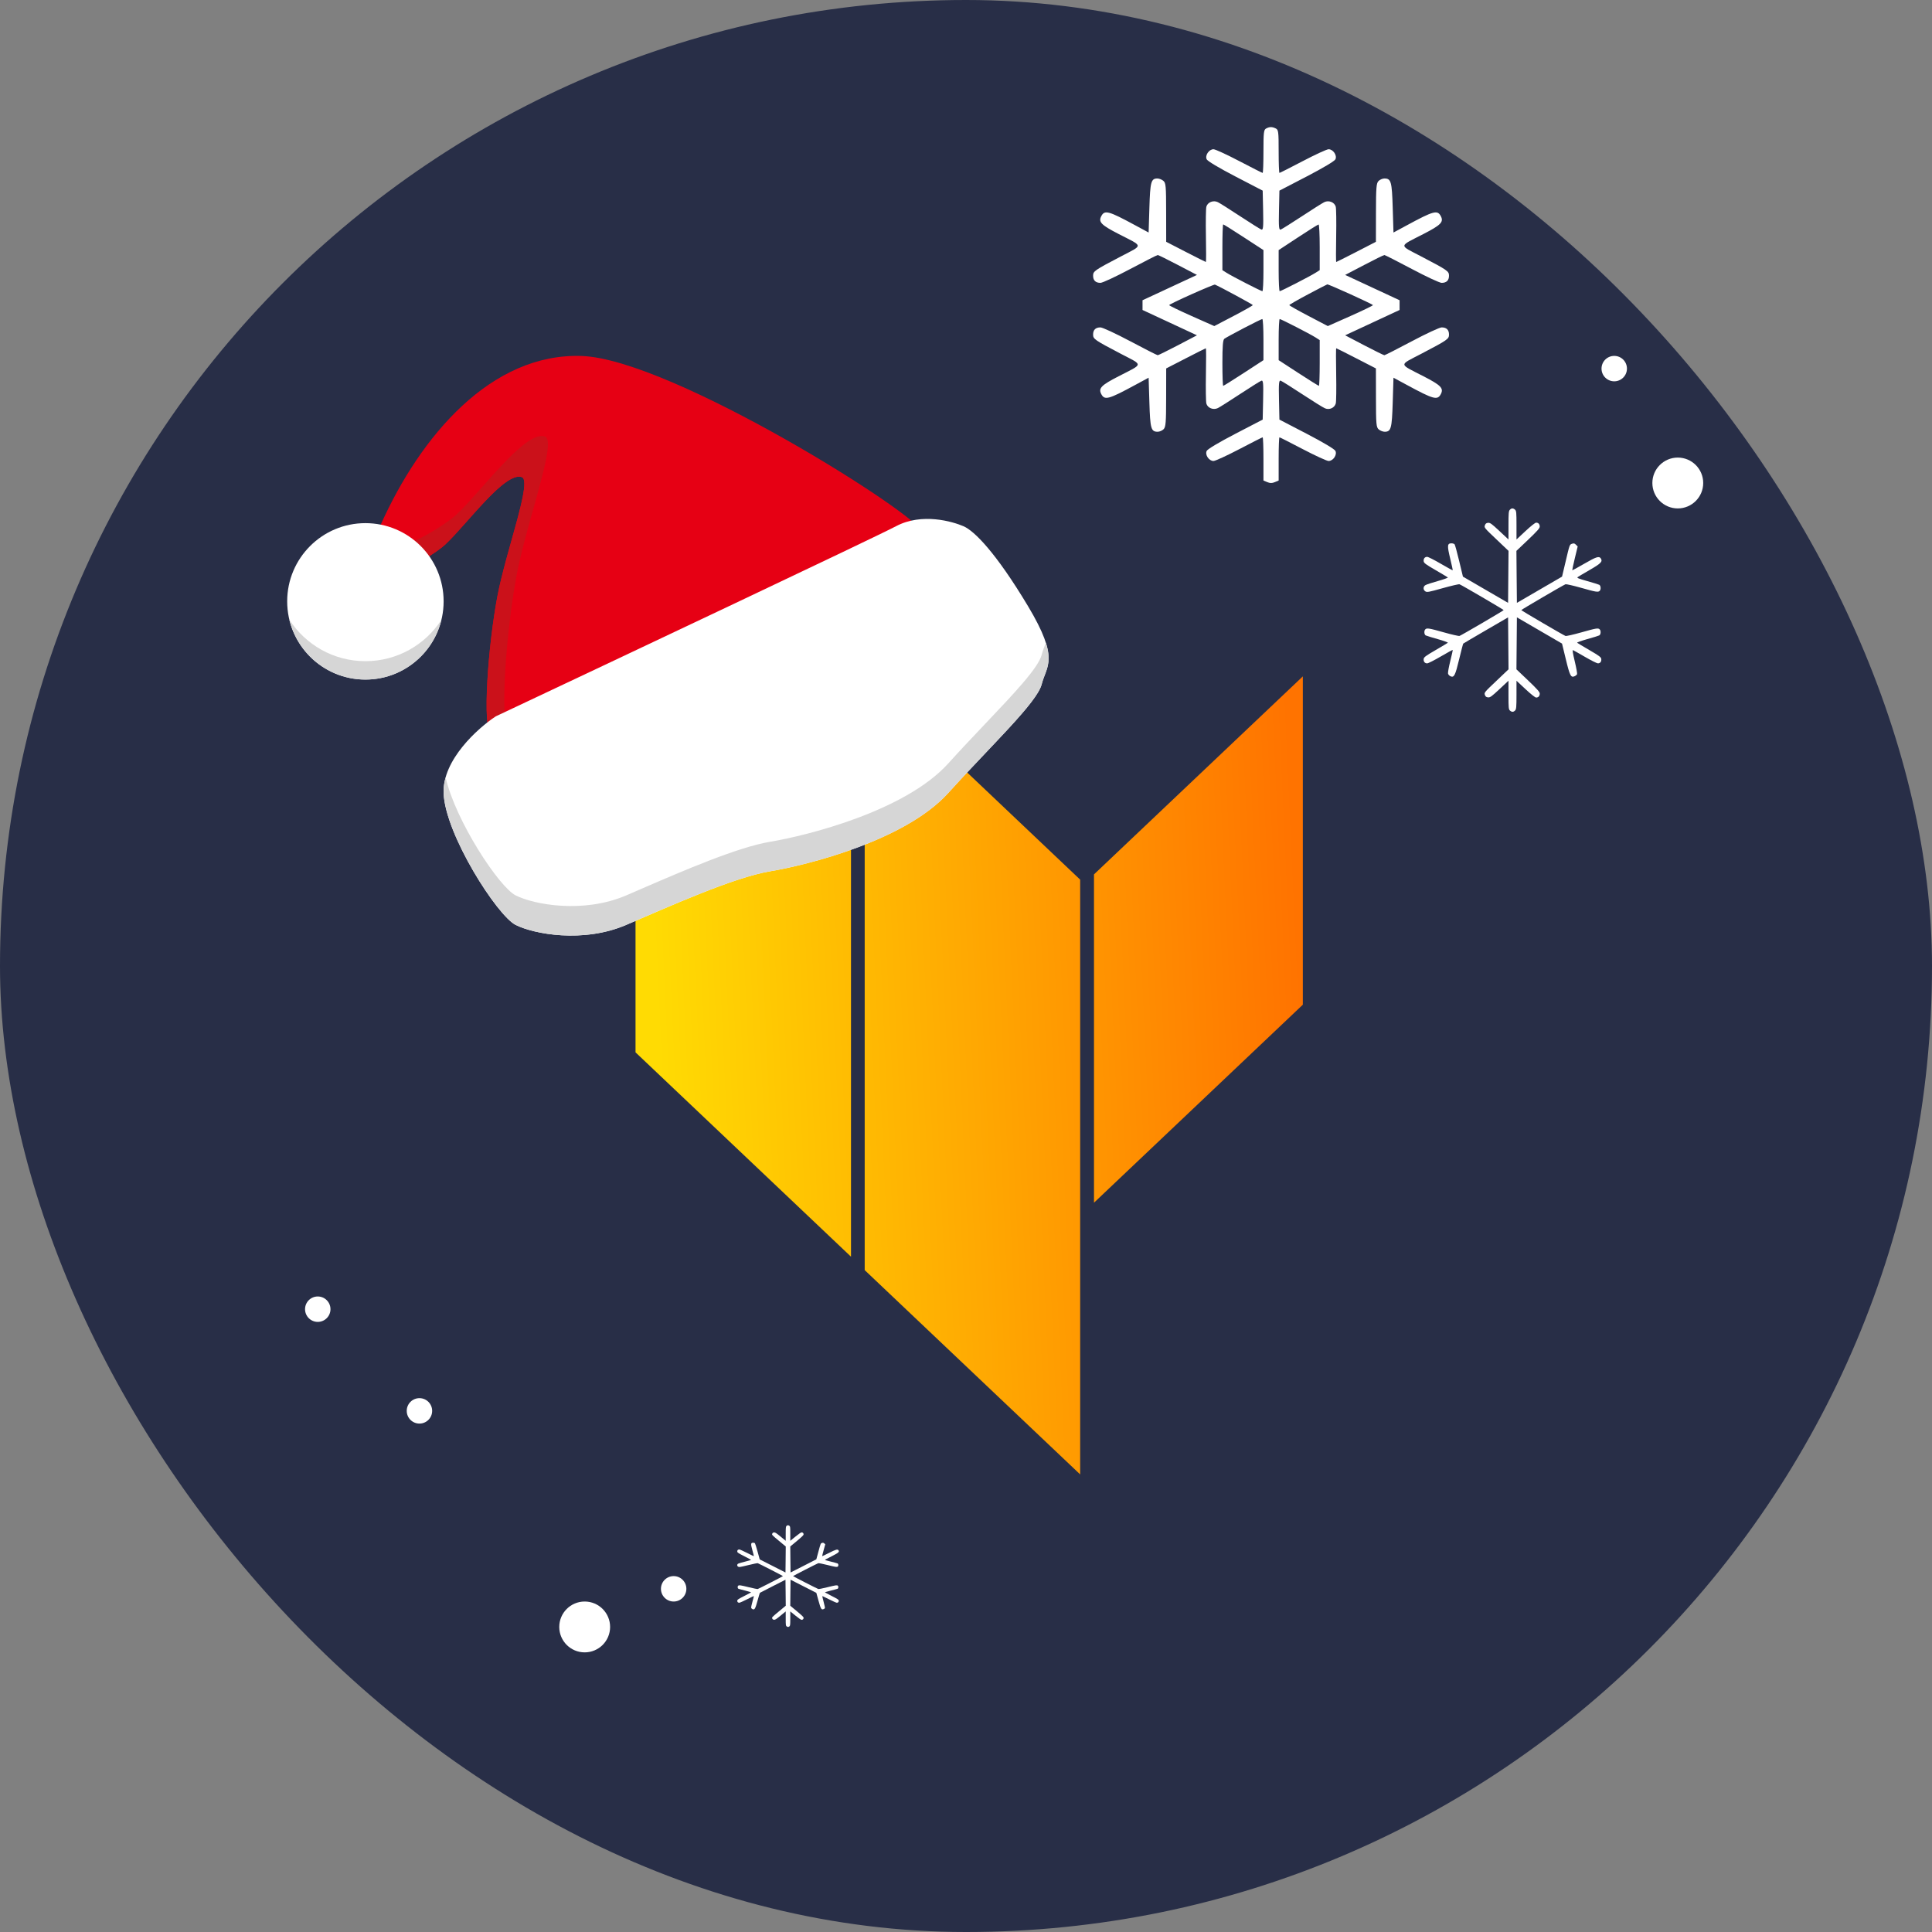 <svg width="76" height="76" viewBox="0 0 76 76" fill="none" xmlns="http://www.w3.org/2000/svg">
<rect x="0" y="0" width="76" height="76" fill="#808080" stroke="none"/>
<rect width="76" height="76" rx="38" fill="#282E47"/>
<path fill-rule="evenodd" clip-rule="evenodd" d="M25 18L33.476 26.037V49.435L25 41.397V18ZM34.015 26.565L42.491 34.603V58L34.015 49.963V26.565ZM43.035 34.396L51.25 26.607V39.522L43.035 47.311V34.396Z" fill="url(#paint0_linear_10593_64724)"/>
<g clip-path="url(#clip0_10593_64724)">
<path d="M19.562 23.475C19.9 21.674 20.95 18.918 20.527 18.769C19.864 18.535 18.356 20.639 17.511 21.424C16.91 21.982 13.409 24.138 14.977 20.639C16.546 17.14 19.321 13.883 22.88 14.003C26.44 14.124 36.273 20.338 36.273 20.941C36.273 21.308 34.162 23.113 33.257 23.716C31.93 24.601 22.639 28.965 21.131 29.146C19.622 29.327 19.475 29.119 19.321 28.965C18.959 28.603 19.2 25.405 19.562 23.475Z" fill="#E60014"/>
<path fill-rule="evenodd" clip-rule="evenodd" d="M20.977 20.028C20.732 20.903 20.47 21.839 20.324 22.62C19.905 24.855 19.626 28.557 20.045 28.976C20.051 28.982 20.056 28.988 20.062 28.994C20.138 29.07 20.221 29.154 20.429 29.209C19.604 29.25 19.458 29.103 19.337 28.98C19.332 28.975 19.327 28.97 19.322 28.965C18.96 28.603 19.201 25.405 19.563 23.475C19.69 22.8 19.916 21.991 20.128 21.236C20.481 19.975 20.792 18.862 20.528 18.769C20.059 18.603 19.166 19.609 18.385 20.489C18.062 20.852 17.759 21.194 17.512 21.424C16.961 21.935 13.974 23.789 14.687 21.402C15.246 22.113 17.454 20.707 17.951 20.245C18.237 19.98 18.588 19.584 18.961 19.164C19.864 18.145 20.897 16.98 21.44 17.172C21.746 17.28 21.385 18.569 20.977 20.028Z" fill="#CB111A"/>
<path d="M17.45 31.197C17.402 29.894 18.797 28.643 19.501 28.18C24.408 25.868 34.426 21.134 35.247 20.7C36.272 20.157 37.479 20.519 37.901 20.7C38.323 20.881 39.168 21.725 40.435 23.837C41.702 25.948 41.159 26.189 40.978 26.913C40.797 27.637 38.987 29.327 37.298 31.197C35.609 33.067 31.748 34.032 30.3 34.273C28.852 34.515 26.318 35.661 24.629 36.385C22.94 37.109 21.009 36.747 20.285 36.385C19.561 36.023 17.51 32.825 17.45 31.197Z" fill="white"/>
<path fill-rule="evenodd" clip-rule="evenodd" d="M17.529 30.582C17.473 30.784 17.444 30.989 17.451 31.197C17.512 32.825 19.563 36.023 20.287 36.385C21.011 36.747 22.941 37.109 24.63 36.385C24.826 36.301 25.033 36.211 25.248 36.118C26.892 35.407 29.021 34.487 30.301 34.273C31.749 34.032 35.61 33.067 37.299 31.197C37.79 30.653 38.291 30.125 38.76 29.631C39.903 28.426 40.851 27.427 40.979 26.913C41.011 26.785 41.055 26.671 41.098 26.559C41.224 26.23 41.344 25.918 41.142 25.282C41.128 25.321 41.113 25.359 41.098 25.398C41.055 25.51 41.011 25.623 40.979 25.752C40.851 26.266 39.903 27.265 38.76 28.469C38.291 28.963 37.79 29.492 37.299 30.035C35.61 31.905 31.749 32.871 30.301 33.112C29.021 33.325 26.892 34.246 25.248 34.957C25.033 35.05 24.826 35.14 24.63 35.224C22.941 35.947 21.011 35.586 20.287 35.224C19.637 34.899 17.919 32.291 17.529 30.582Z" fill="#D6D6D6"/>
<circle cx="14.374" cy="23.656" r="3.077" fill="white"/>
<path fill-rule="evenodd" clip-rule="evenodd" d="M17.365 24.381C16.731 25.361 15.629 26.009 14.375 26.009C13.12 26.009 12.016 25.359 11.383 24.377C11.707 25.728 12.924 26.732 14.374 26.732C15.823 26.732 17.039 25.73 17.365 24.381Z" fill="#D6D6D6"/>
</g>
<path fill-rule="evenodd" clip-rule="evenodd" d="M59.392 20.055C59.347 20.103 59.34 20.194 59.34 20.667V21.222L58.985 20.89C58.679 20.604 58.618 20.559 58.536 20.567C58.465 20.574 58.435 20.598 58.411 20.666C58.38 20.754 58.392 20.769 58.861 21.213L59.342 21.67L59.333 22.693L59.324 23.715L58.436 23.199L57.548 22.683L57.4 22.067C57.319 21.729 57.238 21.434 57.22 21.412C57.203 21.391 57.148 21.373 57.097 21.373C56.931 21.373 56.923 21.463 57.047 21.972C57.107 22.219 57.151 22.426 57.146 22.433C57.141 22.439 56.928 22.323 56.675 22.175C56.421 22.026 56.181 21.905 56.142 21.905C56.047 21.905 55.992 21.975 56.004 22.078C56.013 22.149 56.083 22.201 56.471 22.426C56.723 22.572 56.94 22.702 56.954 22.715C56.968 22.729 56.79 22.792 56.56 22.857C56.329 22.921 56.109 22.994 56.07 23.019C55.977 23.077 55.977 23.203 56.07 23.263C56.134 23.305 56.193 23.294 56.753 23.137C57.089 23.043 57.387 22.974 57.414 22.984C57.502 23.017 59.151 23.982 59.151 24C59.151 24.018 57.502 24.983 57.414 25.016C57.387 25.026 57.112 24.964 56.804 24.877C56.212 24.71 56.129 24.697 56.068 24.757C56.011 24.813 56.022 24.963 56.085 24.996C56.116 25.012 56.329 25.078 56.56 25.142C56.79 25.207 56.968 25.271 56.954 25.285C56.94 25.298 56.723 25.428 56.471 25.574C56.083 25.799 56.013 25.851 56.004 25.922C55.992 26.025 56.047 26.095 56.142 26.095C56.181 26.095 56.421 25.974 56.675 25.825C56.928 25.677 57.141 25.561 57.146 25.567C57.152 25.574 57.109 25.769 57.051 26.001C56.993 26.233 56.953 26.456 56.962 26.495C56.97 26.534 57.013 26.582 57.057 26.602C57.2 26.667 57.246 26.575 57.402 25.924C57.48 25.599 57.551 25.326 57.561 25.317C57.57 25.308 57.971 25.072 58.451 24.793L59.324 24.286L59.333 25.308L59.342 26.33L58.861 26.787C58.392 27.231 58.38 27.246 58.411 27.334C58.435 27.402 58.465 27.426 58.536 27.433C58.618 27.441 58.679 27.396 58.985 27.11L59.34 26.778V27.338C59.34 27.842 59.346 27.904 59.397 27.951C59.472 28.018 59.538 28.016 59.603 27.945C59.647 27.897 59.655 27.806 59.655 27.333V26.778L60.009 27.109C60.223 27.308 60.389 27.44 60.428 27.44C60.516 27.44 60.569 27.382 60.57 27.285C60.571 27.222 60.472 27.111 60.112 26.767L59.653 26.33L59.662 25.307L59.671 24.285L60.559 24.801L61.446 25.317L61.593 25.922C61.753 26.585 61.795 26.667 61.941 26.601C61.985 26.581 62.029 26.544 62.038 26.519C62.048 26.493 62.007 26.267 61.947 26.016C61.87 25.695 61.849 25.564 61.878 25.575C61.901 25.584 62.115 25.704 62.354 25.843C62.593 25.982 62.82 26.095 62.857 26.095C62.948 26.095 63.003 26.024 62.99 25.922C62.982 25.852 62.911 25.799 62.523 25.573C62.272 25.427 62.055 25.297 62.041 25.284C62.027 25.271 62.204 25.207 62.435 25.142C62.666 25.078 62.879 25.012 62.909 24.996C62.973 24.963 62.984 24.813 62.927 24.757C62.867 24.698 62.797 24.709 62.199 24.878C61.889 24.965 61.612 25.028 61.583 25.017C61.494 24.983 59.844 24.018 59.844 24C59.844 23.982 61.494 23.017 61.583 22.983C61.611 22.973 61.886 23.035 62.193 23.122C62.784 23.29 62.866 23.303 62.927 23.243C62.984 23.187 62.973 23.037 62.909 23.004C62.879 22.988 62.664 22.922 62.433 22.857C62.082 22.758 62.02 22.732 62.063 22.701C62.091 22.68 62.306 22.553 62.541 22.417C62.978 22.165 63.05 22.09 62.974 21.97C62.907 21.865 62.796 21.9 62.325 22.173C62.068 22.322 61.854 22.439 61.848 22.432C61.843 22.426 61.889 22.213 61.95 21.959L62.062 21.496L61.994 21.428C61.938 21.373 61.91 21.366 61.841 21.39C61.742 21.425 61.748 21.407 61.578 22.13L61.447 22.683L60.559 23.199L59.671 23.715L59.661 22.693L59.652 21.67L60.112 21.233C60.472 20.89 60.571 20.777 60.57 20.715C60.569 20.618 60.516 20.56 60.428 20.56C60.389 20.56 60.223 20.692 60.009 20.891L59.655 21.222V20.662C59.655 20.158 59.649 20.096 59.597 20.049C59.522 19.982 59.457 19.984 59.392 20.055Z" fill="white"/>
<path fill-rule="evenodd" clip-rule="evenodd" d="M49.806 5.055C49.713 5.104 49.701 5.208 49.701 5.956C49.701 6.421 49.687 6.802 49.669 6.802C49.652 6.802 49.239 6.593 48.75 6.337C48.262 6.081 47.806 5.871 47.736 5.871C47.558 5.871 47.394 6.114 47.468 6.267C47.504 6.339 47.943 6.601 48.598 6.942L49.671 7.499L49.688 8.279C49.702 8.934 49.691 9.055 49.619 9.03C49.573 9.013 49.199 8.779 48.79 8.51C48.38 8.24 47.983 7.989 47.908 7.953C47.73 7.865 47.504 7.954 47.455 8.132C47.436 8.203 47.428 8.721 47.438 9.283C47.449 9.846 47.448 10.306 47.436 10.306C47.425 10.306 47.069 10.127 46.645 9.909L45.875 9.512L45.873 8.357C45.872 7.309 45.862 7.194 45.762 7.112C45.702 7.062 45.598 7.021 45.53 7.021C45.28 7.021 45.245 7.149 45.214 8.175L45.184 9.147L44.675 8.872C43.595 8.287 43.449 8.248 43.316 8.514C43.206 8.735 43.325 8.855 43.997 9.201C44.996 9.714 44.985 9.62 44.098 10.085C43.05 10.633 43 10.668 43 10.846C43 11.031 43.099 11.127 43.289 11.127C43.37 11.127 43.899 10.88 44.466 10.579C45.033 10.278 45.517 10.032 45.542 10.032C45.568 10.032 45.925 10.208 46.337 10.424L47.085 10.815L46.015 11.313L44.944 11.811V12.003V12.194L46.015 12.692L47.085 13.19L46.337 13.582C45.925 13.797 45.568 13.973 45.542 13.973C45.517 13.973 45.033 13.727 44.466 13.426C43.899 13.125 43.37 12.879 43.289 12.879C43.099 12.879 43 12.974 43 13.159C43 13.337 43.05 13.372 44.098 13.921C44.985 14.385 44.996 14.291 43.997 14.805C43.325 15.15 43.206 15.271 43.316 15.492C43.449 15.757 43.595 15.719 44.675 15.133L45.184 14.858L45.214 15.831C45.245 16.864 45.279 16.984 45.541 16.984C45.614 16.984 45.718 16.939 45.773 16.884C45.858 16.798 45.872 16.626 45.873 15.639L45.875 14.493L46.645 14.097C47.069 13.878 47.425 13.7 47.436 13.7C47.448 13.7 47.449 14.16 47.438 14.722C47.428 15.284 47.436 15.803 47.455 15.874C47.504 16.051 47.73 16.14 47.908 16.053C47.983 16.016 48.38 15.765 48.79 15.495C49.199 15.226 49.573 14.992 49.619 14.976C49.691 14.951 49.702 15.071 49.688 15.726L49.671 16.506L48.598 17.063C47.943 17.404 47.504 17.666 47.468 17.738C47.394 17.892 47.558 18.134 47.736 18.134C47.806 18.134 48.262 17.924 48.75 17.669C49.239 17.413 49.652 17.203 49.669 17.203C49.687 17.203 49.701 17.586 49.701 18.053V18.903L49.85 18.965C49.962 19.012 50.038 19.012 50.15 18.965L50.299 18.903V18.053C50.299 17.586 50.313 17.203 50.331 17.203C50.348 17.203 50.761 17.413 51.25 17.669C51.738 17.924 52.194 18.134 52.264 18.134C52.442 18.134 52.606 17.892 52.532 17.738C52.496 17.666 52.057 17.404 51.402 17.063L50.329 16.506L50.312 15.726C50.298 15.071 50.309 14.951 50.381 14.976C50.427 14.992 50.808 15.231 51.226 15.506C51.644 15.781 52.048 16.032 52.123 16.063C52.297 16.136 52.498 16.044 52.546 15.87C52.565 15.801 52.572 15.284 52.562 14.722C52.551 14.16 52.552 13.7 52.564 13.7C52.575 13.7 52.931 13.878 53.355 14.097L54.125 14.493L54.127 15.648C54.128 16.696 54.138 16.811 54.238 16.894C54.298 16.944 54.402 16.984 54.47 16.984C54.72 16.984 54.755 16.856 54.786 15.831L54.816 14.858L55.325 15.133C56.405 15.719 56.551 15.757 56.684 15.492C56.794 15.271 56.675 15.15 56.003 14.805C55.004 14.291 55.015 14.385 55.902 13.921C56.95 13.372 57 13.337 57 13.159C57 12.974 56.901 12.879 56.711 12.879C56.63 12.879 56.101 13.125 55.534 13.426C54.967 13.727 54.483 13.973 54.458 13.973C54.432 13.973 54.075 13.797 53.663 13.582L52.915 13.19L53.985 12.692L55.056 12.194V12.003V11.811L53.985 11.313L52.915 10.815L53.663 10.424C54.075 10.208 54.432 10.032 54.458 10.032C54.483 10.032 54.967 10.278 55.534 10.579C56.101 10.88 56.63 11.127 56.711 11.127C56.901 11.127 57 11.031 57 10.846C57 10.668 56.95 10.633 55.902 10.085C55.015 9.62 55.004 9.714 56.003 9.201C56.675 8.855 56.794 8.735 56.684 8.514C56.551 8.248 56.405 8.287 55.325 8.872L54.816 9.147L54.786 8.175C54.755 7.141 54.721 7.021 54.459 7.021C54.386 7.021 54.282 7.066 54.227 7.121C54.142 7.207 54.128 7.379 54.127 8.366L54.125 9.512L53.355 9.909C52.931 10.127 52.575 10.306 52.564 10.306C52.552 10.306 52.551 9.846 52.562 9.283C52.572 8.721 52.564 8.203 52.545 8.132C52.496 7.954 52.27 7.865 52.092 7.953C52.017 7.989 51.62 8.24 51.21 8.51C50.801 8.779 50.427 9.013 50.381 9.03C50.309 9.055 50.298 8.934 50.312 8.279L50.329 7.499L51.402 6.942C52.057 6.601 52.496 6.339 52.532 6.267C52.606 6.114 52.442 5.871 52.264 5.871C52.194 5.871 51.738 6.081 51.25 6.337C50.761 6.593 50.348 6.802 50.331 6.802C50.313 6.802 50.299 6.421 50.299 5.955C50.299 5.174 50.29 5.104 50.183 5.052C50.04 4.982 49.941 4.983 49.806 5.055ZM48.086 9.727V10.627L48.25 10.731C48.469 10.87 49.608 11.455 49.66 11.455C49.682 11.455 49.701 11.091 49.701 10.646V9.838L48.926 9.333C48.5 9.055 48.136 8.827 48.118 8.827C48.1 8.827 48.086 9.232 48.086 9.727ZM51.062 9.336L50.299 9.838V10.646C50.299 11.091 50.318 11.455 50.34 11.455C50.392 11.455 51.531 10.87 51.75 10.731L51.914 10.627V9.727C51.914 9.232 51.894 8.829 51.87 8.83C51.845 8.832 51.481 9.059 51.062 9.336ZM46.874 11.575C46.389 11.791 45.992 11.983 45.992 12.003C45.992 12.022 46.391 12.216 46.879 12.433L47.767 12.827L48.524 12.431C48.941 12.213 49.282 12.02 49.282 12.001C49.282 11.976 47.968 11.266 47.791 11.195C47.772 11.188 47.359 11.358 46.874 11.575ZM51.451 11.581C51.048 11.795 50.718 11.985 50.718 12.002C50.718 12.02 51.059 12.213 51.476 12.431L52.233 12.827L53.121 12.433C53.609 12.216 54.008 12.022 54.008 12.003C54.008 11.968 52.267 11.177 52.212 11.187C52.197 11.189 51.854 11.367 51.451 11.581ZM48.925 12.909C48.548 13.106 48.205 13.294 48.163 13.326C48.105 13.37 48.086 13.616 48.086 14.281C48.086 14.774 48.1 15.178 48.118 15.178C48.136 15.178 48.5 14.95 48.926 14.673L49.701 14.168V13.359C49.701 12.914 49.681 12.55 49.656 12.55C49.631 12.55 49.303 12.712 48.925 12.909ZM50.299 13.359V14.168L51.074 14.673C51.5 14.95 51.864 15.178 51.882 15.178C51.9 15.178 51.914 14.773 51.914 14.278V13.379L51.75 13.274C51.531 13.135 50.392 12.55 50.34 12.55C50.318 12.55 50.299 12.914 50.299 13.359Z" fill="white"/>
<circle cx="66" cy="19" r="1" fill="white"/>
<circle cx="63.5" cy="14.5" r="0.5" fill="white"/>
<path fill-rule="evenodd" clip-rule="evenodd" d="M30.938 60.027C30.913 60.052 30.908 60.097 30.908 60.333V60.611L30.706 60.445C30.531 60.302 30.496 60.28 30.45 60.283C30.409 60.287 30.391 60.299 30.378 60.333C30.36 60.377 30.367 60.384 30.635 60.607L30.91 60.835L30.905 61.346L30.899 61.858L30.392 61.6L29.885 61.342L29.8 61.034C29.753 60.864 29.707 60.717 29.697 60.706C29.687 60.695 29.656 60.687 29.627 60.687C29.532 60.687 29.527 60.731 29.598 60.986C29.633 61.109 29.658 61.213 29.655 61.216C29.652 61.219 29.531 61.161 29.386 61.087C29.241 61.013 29.104 60.952 29.081 60.952C29.027 60.952 28.995 60.987 29.003 61.039C29.007 61.074 29.047 61.1 29.269 61.213C29.413 61.286 29.537 61.351 29.545 61.358C29.553 61.364 29.451 61.396 29.32 61.428C29.188 61.461 29.062 61.497 29.04 61.509C28.987 61.539 28.987 61.601 29.04 61.631C29.077 61.652 29.11 61.647 29.43 61.569C29.622 61.521 29.793 61.487 29.808 61.492C29.858 61.509 30.8 61.991 30.8 62C30.8 62.009 29.858 62.491 29.808 62.508C29.793 62.513 29.636 62.482 29.459 62.438C29.121 62.355 29.073 62.348 29.039 62.378C29.006 62.407 29.012 62.481 29.049 62.498C29.066 62.506 29.188 62.539 29.32 62.571C29.451 62.604 29.553 62.636 29.545 62.642C29.537 62.649 29.413 62.714 29.269 62.787C29.047 62.9 29.007 62.926 29.003 62.961C28.995 63.013 29.027 63.048 29.081 63.048C29.104 63.048 29.241 62.987 29.386 62.913C29.531 62.839 29.652 62.781 29.655 62.784C29.658 62.787 29.634 62.885 29.601 63.001C29.567 63.117 29.545 63.228 29.549 63.247C29.555 63.267 29.579 63.291 29.604 63.301C29.686 63.333 29.712 63.288 29.801 62.962C29.846 62.8 29.886 62.663 29.892 62.658C29.897 62.654 30.126 62.536 30.4 62.396L30.899 62.143L30.905 62.654L30.91 63.165L30.635 63.393C30.367 63.616 30.36 63.623 30.378 63.667C30.391 63.701 30.409 63.713 30.45 63.717C30.496 63.72 30.531 63.698 30.706 63.555L30.908 63.389V63.669C30.908 63.921 30.912 63.952 30.941 63.975C30.984 64.009 31.022 64.008 31.059 63.973C31.084 63.948 31.088 63.903 31.088 63.667V63.389L31.291 63.554C31.413 63.654 31.508 63.72 31.53 63.72C31.58 63.72 31.611 63.691 31.612 63.642C31.612 63.611 31.556 63.555 31.35 63.384L31.087 63.165L31.092 62.654L31.098 62.142L31.605 62.4L32.112 62.658L32.196 62.961C32.288 63.293 32.311 63.333 32.395 63.3C32.42 63.291 32.445 63.272 32.45 63.259C32.456 63.247 32.432 63.134 32.398 63.008C32.354 62.847 32.342 62.782 32.359 62.788C32.372 62.792 32.494 62.852 32.631 62.922C32.768 62.991 32.897 63.048 32.918 63.048C32.97 63.048 33.002 63.012 32.995 62.961C32.989 62.926 32.949 62.9 32.727 62.787C32.584 62.714 32.46 62.648 32.452 62.642C32.444 62.636 32.545 62.604 32.677 62.571C32.809 62.539 32.931 62.506 32.948 62.498C32.984 62.481 32.991 62.407 32.958 62.378C32.924 62.349 32.884 62.355 32.542 62.439C32.365 62.483 32.207 62.514 32.191 62.508C32.139 62.492 31.197 62.009 31.197 62C31.197 61.991 32.139 61.508 32.19 61.492C32.206 61.486 32.364 61.517 32.539 61.561C32.876 61.645 32.923 61.652 32.958 61.622C32.991 61.593 32.984 61.519 32.948 61.502C32.931 61.494 32.808 61.461 32.676 61.428C32.476 61.379 32.44 61.366 32.464 61.35C32.481 61.34 32.603 61.276 32.737 61.209C32.987 61.082 33.028 61.045 32.985 60.985C32.947 60.933 32.884 60.95 32.614 61.087C32.467 61.161 32.345 61.219 32.342 61.216C32.339 61.213 32.365 61.106 32.4 60.979L32.464 60.748L32.425 60.714C32.393 60.687 32.377 60.683 32.338 60.695C32.281 60.712 32.285 60.704 32.187 61.065L32.112 61.341L31.605 61.6L31.098 61.858L31.092 61.346L31.087 60.835L31.35 60.616C31.555 60.445 31.612 60.389 31.611 60.358C31.611 60.309 31.58 60.28 31.53 60.28C31.508 60.28 31.413 60.346 31.291 60.446L31.088 60.611V60.331C31.088 60.079 31.085 60.048 31.056 60.025C31.013 59.991 30.975 59.992 30.938 60.027Z" fill="white"/>
<circle cx="23" cy="64" r="1" fill="white"/>
<circle cx="26.5" cy="62.5" r="0.5" fill="white"/>
<circle cx="12.5" cy="51.5" r="0.5" fill="white"/>
<circle cx="16.5" cy="55.5" r="0.5" fill="white"/>
<defs>
<linearGradient id="paint0_linear_10593_64724" x1="25.923" y1="41.833" x2="51.248" y2="40.679" gradientUnits="userSpaceOnUse">
<stop stop-color="#FFDB03"/>
<stop offset="1" stop-color="#FF7300"/>
</linearGradient>
<clipPath id="clip0_10593_64724">
<rect width="30" height="23" fill="white" transform="translate(11.297 14)"/>
</clipPath>
</defs>
</svg>
